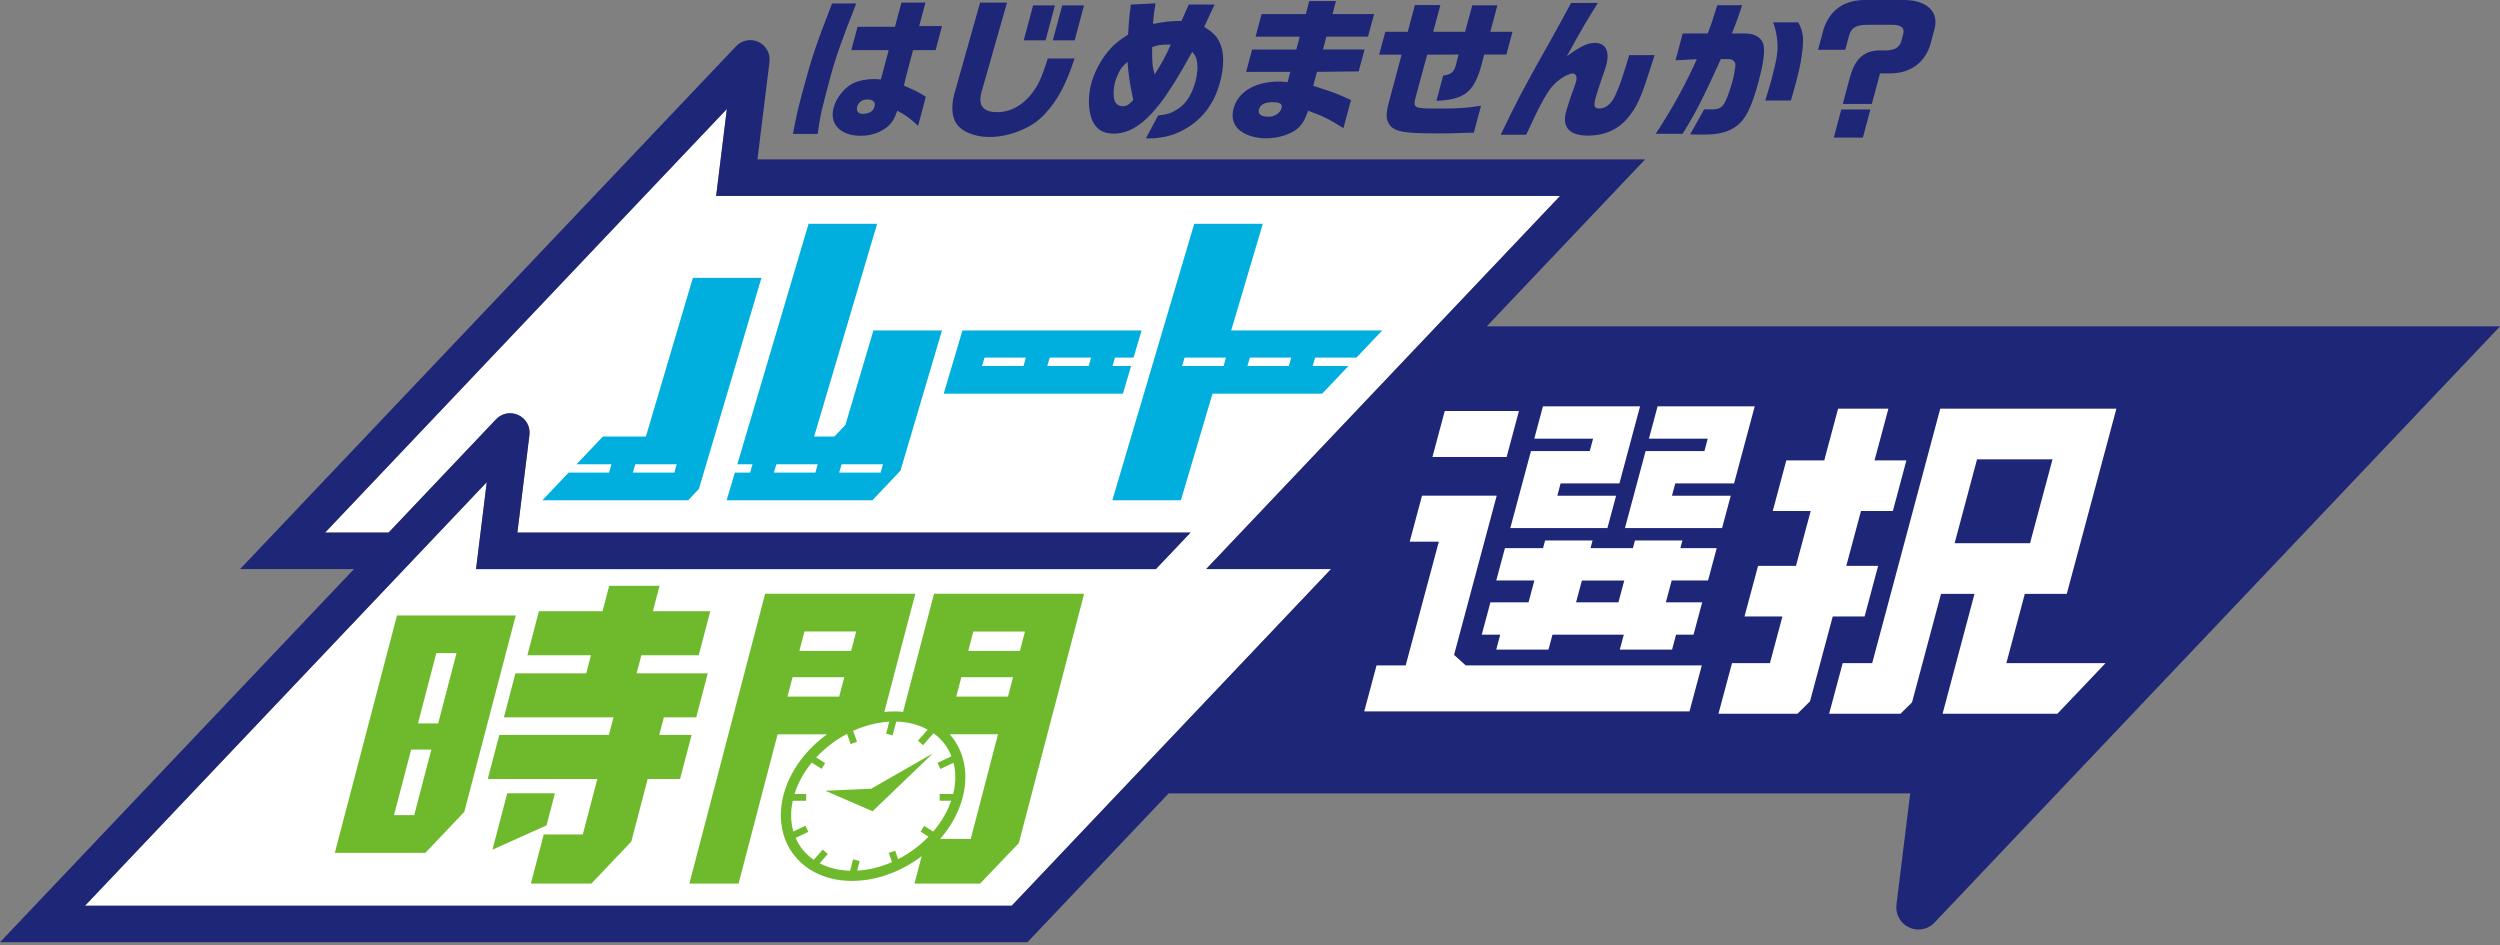 <svg width="275" height="104" viewBox="0 0 275 104" fill="none" xmlns="http://www.w3.org/2000/svg">
<rect x="0" y="0" width="275" height="104" fill="#808080" stroke="none"/>
<g clip-path="url(#clip0_10583_92922)">
<path d="M171.615 21.554H78.776L79.956 11.986L35.758 58.582H42.747L54.567 46.119C55.201 45.448 56.192 45.262 57.028 45.658C57.865 46.055 58.35 46.936 58.237 47.849L56.911 58.582H130.953L127.142 62.6H52.364L53.544 53.032L9.346 99.631H111.288L146.411 62.6H132.671L171.607 21.554H171.615Z" fill="white"/>
<path d="M91.529 0.384C89.751 4.96 89.282 6.343 88.279 10.09C87.758 12.038 87.584 12.802 87.224 14.735H89.945C90.207 12.802 90.353 12.155 91.307 8.59C91.897 6.391 92.564 4.495 94.185 0.384H91.529ZM101.805 0.287H99.161L98.445 2.951H94.33L93.643 5.514H97.758L96.893 8.744C96.554 8.711 96.291 8.695 96.117 8.695C95.293 8.695 94.423 8.877 93.841 9.16C92.875 9.641 91.99 10.757 91.699 11.84C91.214 13.655 92.451 14.937 94.682 14.937C95.915 14.937 97.01 14.52 97.791 13.789C98.203 13.372 98.433 12.988 98.696 12.176C99.597 12.641 100.103 13.008 100.988 13.841L101.841 10.66C101.174 10.195 100.923 10.078 99.424 9.411L99.63 8.578L100.2 6.399L100.434 5.518H102.916L103.624 2.87H101.109L101.801 0.291L101.805 0.287ZM96.198 11.707C96.052 12.257 95.616 12.523 94.872 12.523C94.399 12.523 94.165 12.208 94.294 11.723C94.423 11.242 94.852 10.939 95.406 10.939C96.04 10.939 96.327 11.222 96.198 11.703V11.707ZM113.834 9.823C112.747 11.456 111.28 12.337 109.695 12.337C108.018 12.337 107.484 11.489 108.07 9.775L108.102 9.657L110.77 0.287H107.811L104.982 10.308C104.533 11.921 104.755 13.336 105.608 14.055C106.34 14.686 107.553 15.07 108.834 15.07C109.877 15.07 111.065 14.835 112.129 14.403C113.313 13.938 114.218 13.336 115.027 12.438C116.373 10.955 117.266 9.277 118.204 6.428H115.261C114.659 8.323 114.332 9.075 113.83 9.823H113.834ZM115.811 4.439H118.212L119.243 0.595H116.842L115.811 4.439ZM116.042 0.595H113.64L112.61 4.439H115.011L116.042 0.595ZM132.465 2.947L133.597 0.502H130.763L129.967 2.3C128.536 2.333 128.403 2.349 126.826 2.632C126.911 1.601 126.972 1.201 127.101 0.368L124.393 0.502C124.219 1.799 124.162 2.482 124.094 3.796C122.873 4.58 122.307 5.094 121.604 6.011C120.892 6.961 120.33 8.109 120.035 9.209C119.736 10.324 119.696 11.541 119.93 12.556C120.258 13.987 121.111 14.702 122.501 14.702C124.227 14.702 125.832 13.671 127.59 11.408C128.556 10.159 129.692 8.344 131.143 5.7C131.479 6.1 131.584 6.298 131.653 6.698C131.782 7.329 131.717 8.162 131.499 8.978C131.139 10.328 130.448 11.424 129.668 11.909C129.013 12.293 128.948 12.507 127.392 12.709L126.05 15.207C126.204 15.224 126.329 15.224 126.41 15.224C127.675 15.224 128.856 14.957 129.931 14.423C132.105 13.34 133.532 11.545 134.212 9.015C134.684 7.248 134.66 5.684 134.151 4.637C133.815 3.938 133.411 3.554 132.465 2.955V2.947ZM123.512 11.687C123.067 11.687 122.699 11.42 122.586 11.003C122.449 10.522 122.469 9.722 122.647 9.071C122.744 8.703 122.893 8.323 123.095 7.923C123.354 7.422 123.491 7.272 124.029 6.808C124.142 8.271 124.247 9.007 124.66 11.003C124.191 11.521 123.908 11.687 123.512 11.687ZM127.016 8.178C126.774 7.43 126.733 6.998 126.729 5.183C127.429 4.932 127.724 4.9 128.783 4.9C128.346 5.93 127.809 6.949 127.02 8.178H127.016ZM177.662 10.539C177.225 11.452 176.623 11.937 175.928 11.937C175.374 11.937 175.273 11.67 175.503 10.805C175.641 10.288 175.895 9.524 176.247 8.509C176.429 8.008 176.619 7.41 176.684 7.179C177.1 5.631 176.631 4.718 175.414 4.718C174.638 4.718 173.749 5.15 172.342 6.201C174.153 2.923 174.412 2.49 175.766 0.324H172.823C171.324 3.089 171.146 3.404 169.691 5.999C167.576 9.762 166.768 11.294 165.078 14.823H167.88C169.577 11.145 170.236 9.981 171.053 9.18C171.635 8.598 172.565 8.081 173.009 8.081C173.341 8.081 173.506 8.465 173.377 8.946C173.333 9.112 173.236 9.411 173.131 9.694C172.827 10.478 172.403 11.759 172.27 12.257C171.801 14.003 172.633 14.92 174.703 14.92C176.474 14.92 178.001 14.237 179.028 13.004C180.055 11.771 180.475 10.858 181.498 7.628C181.575 7.394 181.773 6.779 182.011 6.064H179.21C178.503 8.461 178.147 9.492 177.662 10.543V10.539ZM191.992 3.683H190.504C191.07 2.284 191.276 1.686 191.64 0.57H188.904C188.427 2.119 188.204 2.769 187.848 3.683H185.096L184.307 6.63L186.648 6.512C185.407 9.31 183.94 11.957 182.125 14.718H185.084C186.502 12.438 187.355 10.789 189.296 6.496H190.149C190.577 6.496 190.884 6.763 190.896 7.127C190.908 7.378 190.731 8.344 190.561 8.974C190.351 9.758 189.971 10.822 189.777 11.189C189.445 11.84 189.089 12.038 188.253 12.038C188.188 12.038 187.747 12.038 187.464 12.022L185.912 14.787C186.288 14.803 187.416 14.803 187.638 14.803C189.583 14.803 190.973 14.221 191.81 13.057C192.412 12.224 192.909 10.959 193.471 8.861C193.932 7.147 194.126 5.833 194.009 5.082C193.892 4.216 193.12 3.683 191.996 3.683H191.992ZM195.044 2.45C195.298 3.149 195.42 3.699 195.505 4.516C195.606 5.546 195.468 6.48 194.882 8.679C194.704 9.346 194.534 9.912 194.179 11.06H196.996C197.263 10.126 197.396 9.678 197.509 9.261C197.845 8.012 198.079 6.965 198.189 6.132C198.455 4.253 198.379 3.469 197.797 2.454H195.044V2.45ZM209.22 0H205.012C202.579 0.049 200.99 1.367 200.436 3.796L199.987 5.478H202.979L203.343 4.111C203.569 3.097 204.106 2.729 205.436 2.729H208.092C209.135 2.729 209.543 3.044 209.349 3.76L209.135 4.56C208.913 5.211 208.46 5.494 207.575 5.542H206.641C204.911 5.627 203.957 6.589 203.419 8.772L202.704 11.436H205.901L206.803 8.073H207.959C210.162 8.057 211.795 6.856 212.365 4.795L212.797 3.182C213.319 1.233 211.864 -0.064 209.22 0ZM201.718 15.135H204.915L205.744 12.038H202.546L201.718 15.135ZM158.752 8.303L158.004 11.092C161.072 10.967 162.059 10.126 162.863 7.495L163.263 5.999H165.701L166.372 3.501H163.934L164.715 0.586H161.946L161.165 3.501H157.653L158.441 0.554H155.64L154.851 3.501H152.382L151.706 6.015H154.176L152.786 11.21C152.58 11.974 152.503 12.507 152.535 12.859C152.592 13.409 152.875 13.89 153.271 14.124C153.978 14.557 155.053 14.674 158.312 14.674C159.245 14.674 159.468 14.674 162.123 14.589L162.916 11.626C161.238 11.893 160.45 11.941 158.328 11.941C155.433 11.941 155.389 11.925 155.765 10.526L156.99 6.015L160.442 5.999L160.155 7.131C159.949 7.903 159.621 8.214 158.744 8.307L158.752 8.303ZM146.953 0.118H144.022L143.638 1.549H138.775L138.112 4.031H142.975L142.595 5.445H137.732L137.073 7.907H141.936L141.633 9.039C141.164 8.99 140.938 8.974 140.667 8.974C138.06 8.974 136.184 10.09 135.691 11.937C135.384 13.085 135.76 14.019 136.746 14.601C137.441 15.001 138.335 15.216 139.297 15.216C140.53 15.216 141.872 14.815 142.615 14.233C143.177 13.801 143.497 13.283 143.897 12.184C145.562 12.798 146.035 13.004 147.781 14.092L148.61 11.003C147.438 10.482 147.252 10.397 146.832 10.235C146.456 10.102 146.148 9.985 144.455 9.435L144.867 7.903L149.455 7.854L150.102 5.441H145.526L145.906 4.026H150.482L151.149 1.545H146.573L146.957 0.114L146.953 0.118ZM140.978 11.873C140.825 12.438 140.239 12.839 139.576 12.839C138.719 12.839 138.347 12.556 138.484 12.038C138.626 11.505 139.127 11.238 140.004 11.238C140.772 11.238 141.096 11.436 140.978 11.868V11.873Z" fill="#1E2678"/>
<path d="M163.538 35.9L180.961 17.535H83.319L84.645 6.807C84.758 5.89 84.273 5.008 83.437 4.616C82.6 4.22 81.614 4.406 80.975 5.077L26.408 62.599H38.935L0 103.644H113.018L128.544 87.277H210.121L208.61 99.513C208.48 100.56 209.034 101.562 209.988 102.011C210.32 102.169 210.675 102.245 211.027 102.245C211.678 102.245 212.32 101.983 212.793 101.485L275.004 35.9H163.542H163.538ZM111.292 99.63H9.346L53.544 53.035L52.364 62.603H127.142L130.954 58.585H56.911L58.237 47.852C58.35 46.935 57.865 46.054 57.028 45.662C56.192 45.27 55.205 45.451 54.567 46.122L42.747 58.585H35.758L79.956 11.985L78.776 21.553H171.615L132.68 62.599H146.415L123.006 87.277L111.292 99.63Z" fill="#1E2678"/>
<path d="M149.212 39.331L152.05 36.348H135.432L138.909 24.617H131.366L122.356 55.031H129.898L133.375 43.301H145.441L148.335 40.257H144.394L144.665 39.335H149.212V39.331ZM134.604 40.257H130.036L130.307 39.335H134.854L134.6 40.257H134.604ZM141.783 40.257H137.215L137.486 39.335H142.033L141.779 40.257H141.783ZM124.421 40.257H122.38L122.651 39.335H124.692L125.577 36.352H105.867L103.81 43.305H123.52L124.421 40.261V40.257ZM112.594 40.257H108.026L108.297 39.335H112.844L112.589 40.257H112.594ZM119.769 40.257H115.201L115.472 39.335H120.019L119.764 40.257H119.769ZM76.217 30.563L71.047 48.022H66.314L63.423 51.066H67.255L67.001 51.987H62.546L59.66 55.031H75.696L76.88 53.782L83.76 30.563H76.217ZM74.184 51.987H69.616L69.887 51.066H74.434L74.18 51.987H74.184ZM93.001 46.733L91.78 48.022H89.552L96.485 24.617H88.942L81.108 51.066H82.774L82.519 51.987H80.833L79.932 55.031H95.964L99.048 51.777L103.62 36.348H96.077L92.997 46.733H93.001ZM89.698 51.987H85.13L85.401 51.066H89.949L89.694 51.987H89.698ZM96.877 51.987H92.309L92.58 51.066H97.128L96.873 51.987H96.877Z" fill="#00AFDD"/>
<path d="M43.669 67.7L36.829 93.813H46.794L51.07 89.309L56.733 67.704H43.669V67.7ZM45.565 89.661H43.342L45.225 82.458H47.448L45.565 89.661ZM48.2 79.572H45.977L47.994 71.843H50.217L48.2 79.572ZM72.519 80.845L73.024 78.909H76.585L77.854 74.066H70.028L70.55 72.077H76.86L78.129 67.235H71.819L72.551 64.441H67.009L66.277 67.235H59.28L58.011 72.077H65.008L64.487 74.066H56.697L55.428 78.909H67.482L66.977 80.845H54.923L53.653 85.688H65.707L64.107 91.791H59.81L58.395 97.196H65.052L69.442 92.576L71.245 85.688H74.806L76.076 80.845H72.514H72.519ZM61.043 87.26H55.796L54.171 93.465L60.117 90.793L61.043 87.264V87.26ZM102.743 65.314L99.339 78.302C98.668 78.238 97.977 78.242 97.278 78.31L100.681 65.314H84.164L75.829 97.196H81.242L85.535 80.776H90.963C90.042 81.443 89.193 82.227 88.449 83.129C86.428 85.587 85.543 88.485 86.02 91.08C86.392 93.109 87.588 94.791 89.387 95.822C90.668 96.553 92.16 96.901 93.716 96.901C96.307 96.901 99.08 95.935 101.38 94.184L100.592 97.196H107.808L112.068 92.745L119.255 65.314H102.739H102.743ZM88.494 69.462H94.185L93.623 71.6H87.932L88.49 69.462H88.494ZM86.622 76.629L87.18 74.49H92.871L92.31 76.629H86.622ZM102.638 91.468L101.663 90.85L101.263 91.48L102.136 92.034C101.15 93.057 100.006 93.885 98.793 94.508L98.466 93.574L97.763 93.821L98.118 94.831C96.861 95.381 95.555 95.7 94.286 95.773L94.561 94.718L93.842 94.528L93.514 95.781C92.318 95.749 91.174 95.482 90.167 94.957L91.056 93.942L90.495 93.453L89.516 94.573C88.611 93.954 87.936 93.142 87.519 92.167L88.914 91.504L88.595 90.833L87.269 91.464C87.216 91.274 87.168 91.08 87.131 90.882C86.966 89.981 86.994 89.035 87.2 88.085H88.68V87.341H87.394C87.762 86.156 88.405 84.976 89.294 83.889L90.369 84.572L90.769 83.941L89.787 83.319C90.778 82.248 91.938 81.374 93.175 80.724L93.567 81.847L94.27 81.601L93.846 80.392C95.143 79.806 96.501 79.459 97.815 79.382L97.472 80.699L98.191 80.889L98.587 79.374C99.828 79.406 101.013 79.693 102.043 80.259L100.976 81.48L101.538 81.969L102.686 80.655C103.596 81.306 104.263 82.163 104.659 83.185L103.123 83.917L103.442 84.588L104.885 83.901C104.917 84.026 104.95 84.151 104.974 84.281C105.156 85.263 105.107 86.298 104.849 87.337H103.361V88.081H104.626C104.242 89.196 103.624 90.296 102.779 91.319C102.735 91.371 102.69 91.419 102.646 91.468H102.638ZM106.781 92.281H103.414C103.486 92.196 103.563 92.115 103.636 92.026C105.657 89.568 106.542 86.67 106.065 84.075C105.835 82.818 105.285 81.69 104.473 80.772H109.78L106.781 92.276V92.281ZM110.872 76.629H105.188L105.75 74.49H111.434L110.876 76.629H110.872ZM106.506 71.604L107.068 69.466H112.747L112.189 71.604H106.51H106.506ZM90.786 86.981L95.984 89.237L102.617 82.874L95.834 86.759L90.786 86.981Z" fill="#6FBA2C"/>
<path d="M168.405 49.615L166.133 58.087H176.817L177.771 54.53H171.304L171.667 53.172H178.135L180.407 44.699H169.723L168.769 48.256H175.237L174.873 49.615H168.405ZM181.017 49.615L178.745 58.087H189.429L190.383 54.53H183.915L184.279 53.172H190.747L193.019 44.699H182.335L181.381 48.256H187.849L187.485 49.615H181.017ZM167.083 45.209H158.922L157.568 50.27H165.729L167.083 45.209ZM185.067 59.45H179.845L179.619 60.294H174.958L175.184 59.45H169.962L169.735 60.294H165.543L164.589 63.852H168.781L168.138 66.253H163.947L162.993 69.81H165.026L164.585 71.455H170.333L170.774 69.81H178.62L178.179 71.455H183.928L184.368 69.81H186.288L187.242 66.253H183.244L183.887 63.852H187.885L188.839 60.294H184.841L185.067 59.45ZM178.026 66.257H173.365L174.008 63.856H178.669L178.026 66.257ZM159.945 72.041L164.5 55.039L164.638 54.522H156.424L155.066 59.583H158.271L154.625 73.193H151.42L150.065 78.254H185.844L187.198 73.193H161.23L159.945 72.037V72.041ZM222.733 65.323H227.346L232.803 44.954H213.428L205.942 72.943H202.696L201.204 78.513H209.054L210.324 77.256L213.513 65.323H217.195L213.683 78.513H226.311L231.61 72.943H220.7L222.729 65.323H222.733ZM215.009 59.753L217.474 50.524H225.777L223.303 59.753H215.005H215.009ZM205.105 67.813L206.597 62.243H203.092L204.709 56.212H208.214L209.705 50.641H206.201L207.724 44.954H202.191L200.667 50.641H196.495L195.003 56.212H199.175L197.558 62.243H193.386L191.895 67.813H196.067L194.692 72.943H190.521L189.029 78.513H197.724L199.102 77.142L201.6 67.813H205.105Z" fill="white"/>
</g>
<defs>
<clipPath id="clip0_10583_92922">
<rect width="275" height="103.644" fill="white"/>
</clipPath>
</defs>
</svg>
